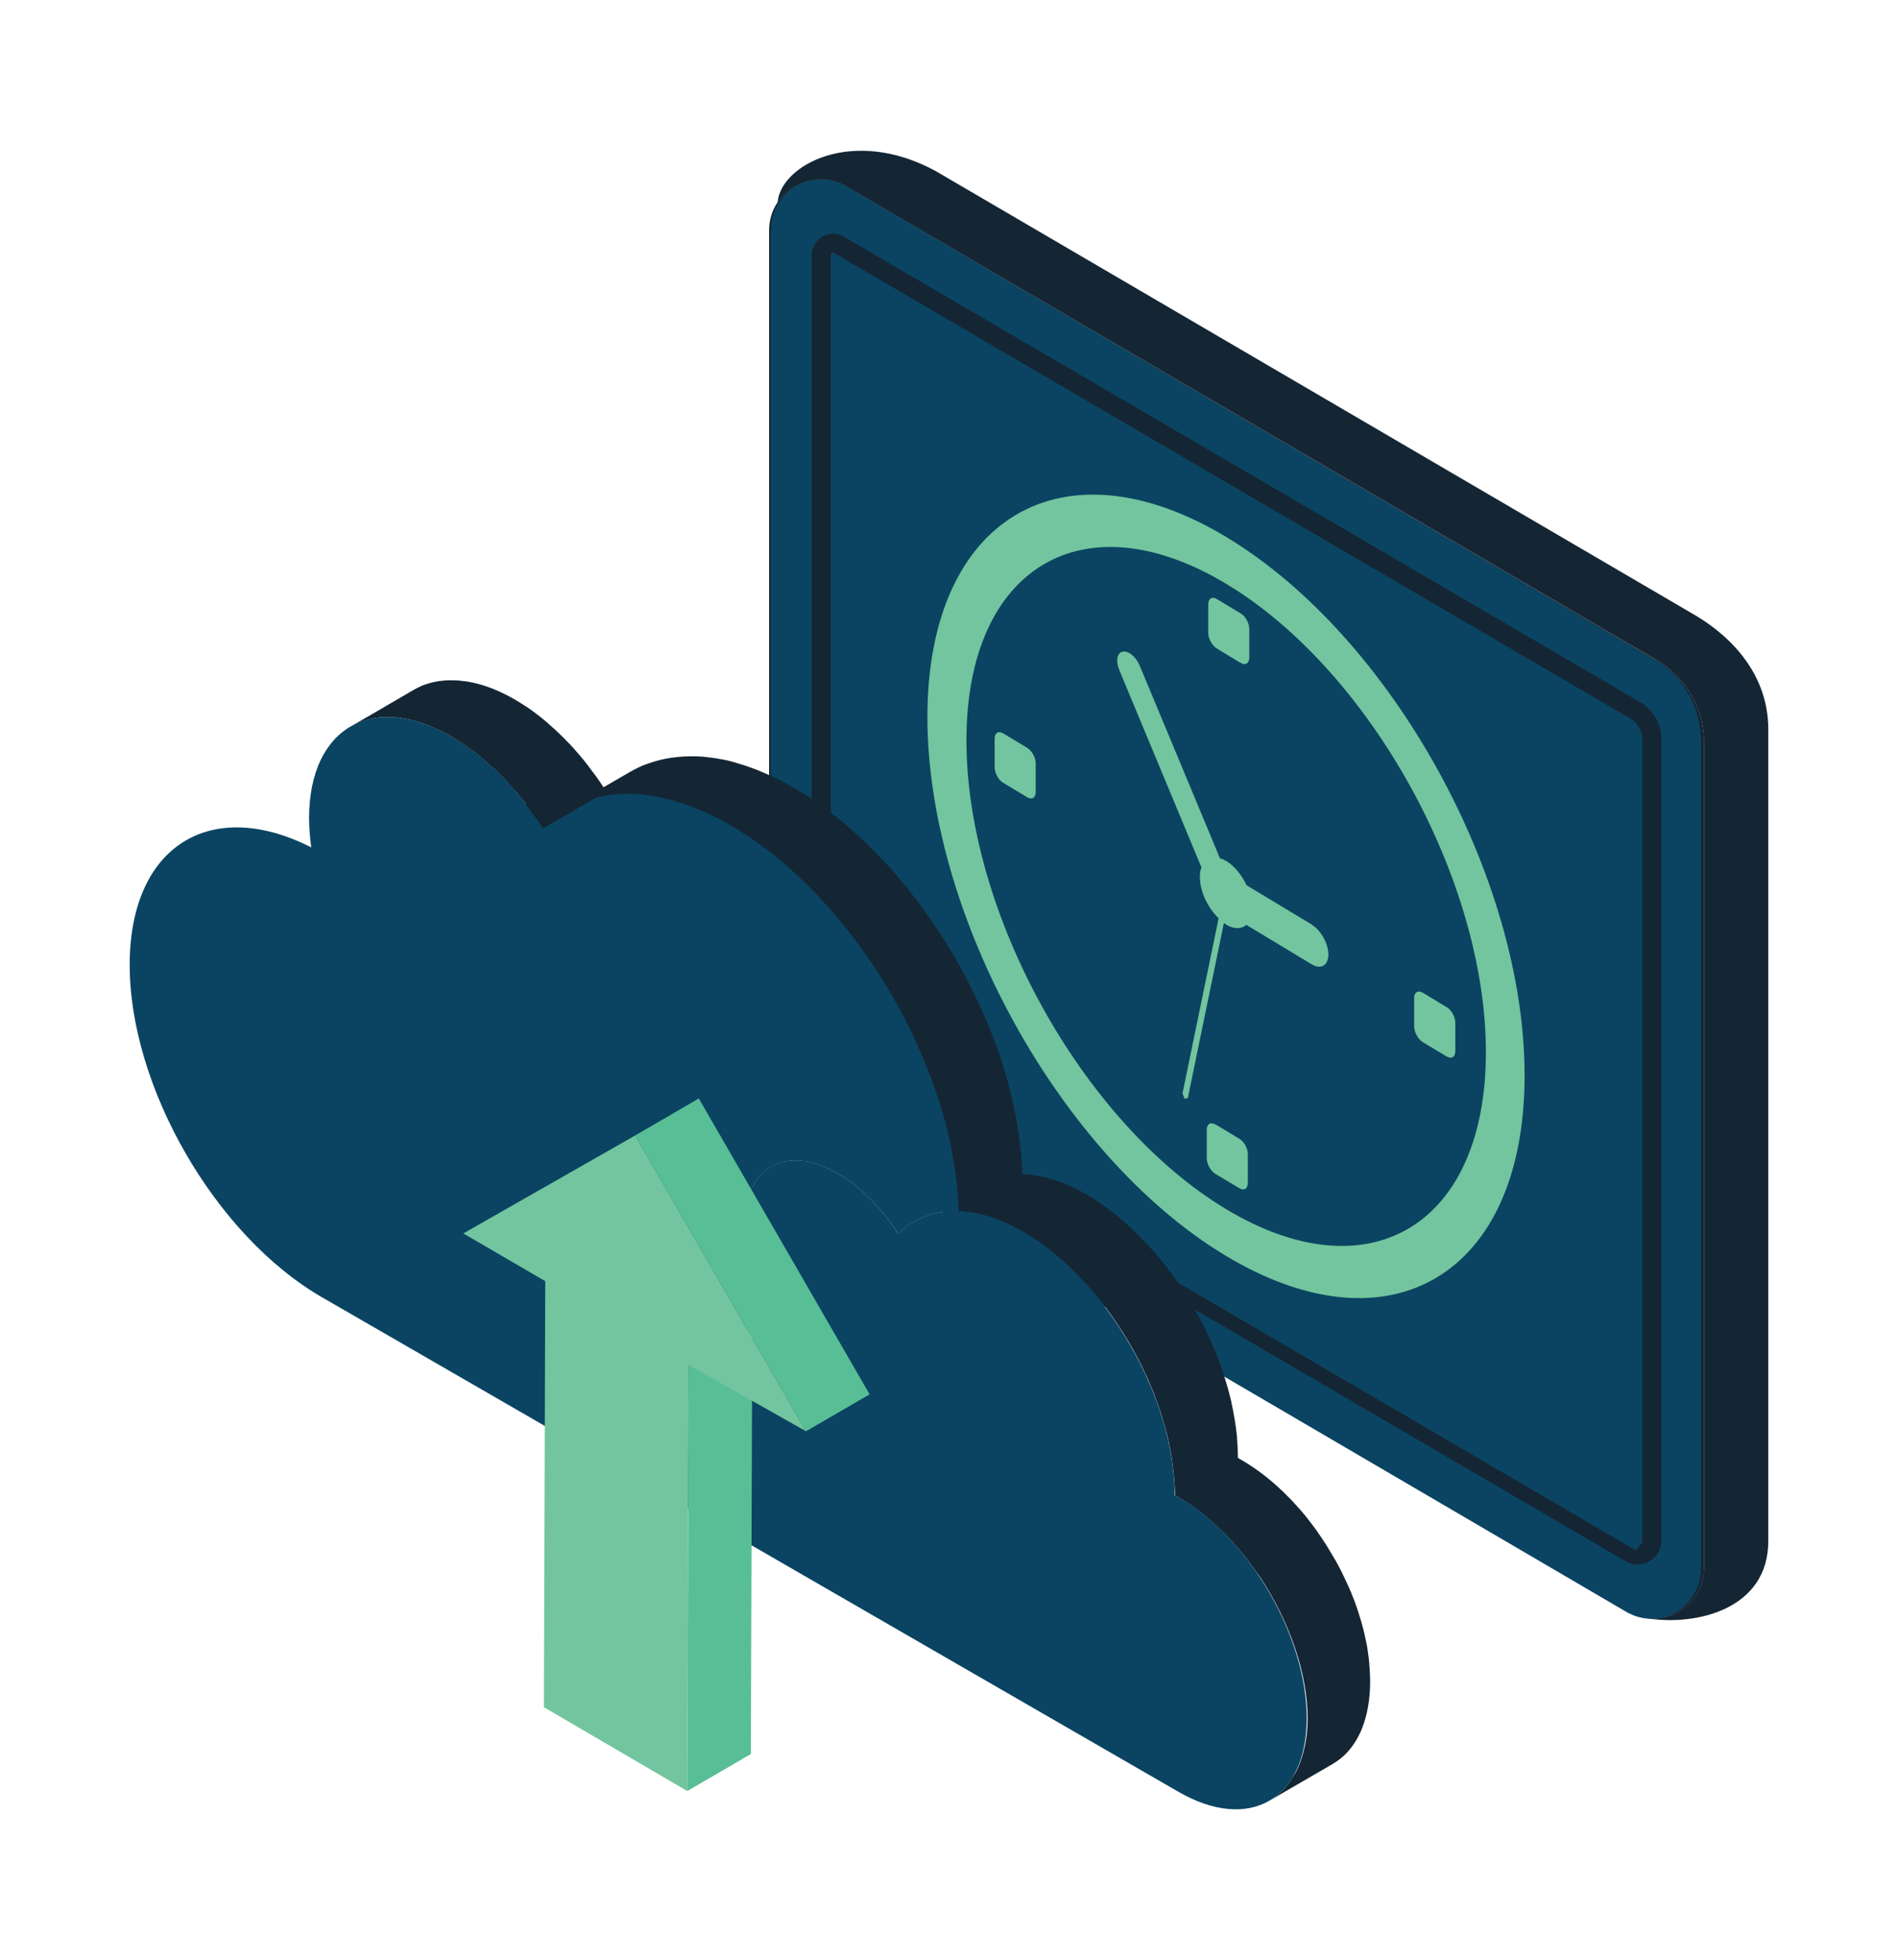 <?xml version="1.0" encoding="UTF-8"?>
<svg id="Layer_1" xmlns="http://www.w3.org/2000/svg" version="1.1" viewBox="0 0 198.225 204.655">
  <!-- Generator: Adobe Illustrator 29.3.1, SVG Export Plug-In . SVG Version: 2.1.0 Build 151)  -->
  <defs>
    <style>
      .st0 {
        fill: #0a4462;
      }

      .st1 {
        fill: #58be95;
      }

      .st2 {
        fill: #72c59e;
      }

      .st3 {
        fill: #142634;
      }
    </style>
  </defs>
  <path class="st3" d="M172.967,68.912L88.336,19.456c-3.559-2.062-8.013.507-8.013,4.619v88.813c0,1.897,1.025,3.664,2.675,4.619l86.963,50.787c3.559,2.051,8.013-.518,8.013-4.631v-86.115c0-3.57-1.909-6.858-5.008-8.649v.012Z"/>
  <path class="st0" d="M172.814,68.912L88.36,19.456c-3.559-2.062-7.848.507-7.848,4.631v88.813c0,1.897.931,3.653,2.569,4.62l86.763,50.775c3.571,2.051,7.813-.518,7.813-4.631v-86.115c0-3.571-1.744-6.87-4.843-8.649v.012Z"/>
  <path class="st3" d="M176.891,64.151L97.751,17.877c-8.72-4.761-16.226-.613-16.533,3.229h.024c1.485-2.192,4.513-3.134,7.105-1.65l84.619,49.444c3.099,1.791,4.996,5.079,4.996,8.637v86.126c0,.142-.023.271-.023.425-.213,3.04-2.946,5.137-5.786,4.902,5.02.766,12.526-.955,12.526-8.096v-84.724c0-6.375-4.702-10.24-7.789-12.019Z"/>
  <path class="st3" d="M171.247,73.284L88.112,24.7c-.695-.401-1.532-.401-2.227,0-.695.401-1.108,1.119-1.108,1.921v84.736c0,1.237.66,2.38,1.732,3.005l83.264,48.654c.389.224.813.342,1.249.342.436,0,.86-.106,1.249-.342.778-.447,1.249-1.261,1.249-2.168v-83.628c0-1.638-.872-3.134-2.274-3.947v.012ZM171.529,160.86c0,.271-.176.401-.259.436-.071.047-.271.66-.507.53l-83.263-48.655c-.448-.271-.742-1.284-.742-1.815V26.62c0-.106.059-.165.118-.2.035-.024.071-.024.118-.024.035,0,.071,0,.118.024l83.122,48.584c.79.448,1.285,1.308,1.285,2.215v83.628l.011.012Z"/>
  <path class="st2" d="M104.774,76.583c-.495-.306-.895-.059-.895.542v2.981c0,.601.389,1.331.895,1.626l2.498,1.508c.495.295.896.059.896-.542v-2.981c0-.601-.389-1.32-.896-1.638l-2.486-1.497h-.012Z"/>
  <path class="st2" d="M137.015,96.545l-6.823-4.112c-.495-1.061-1.272-2.015-2.121-2.534-.224-.13-.448-.224-.66-.283l-8.366-20.079c-.247-.601-.66-1.096-1.072-1.332-.248-.153-.495-.212-.719-.165-.589.118-.754.966-.354,1.933l8.579,20.598c-.106.271-.165.589-.165.99,0,1.496.813,3.217,1.956,4.313l-3.771,18.288.212.554.342-.059,3.771-18.288.224.165c.848.519,1.626.471,2.121.035l6.834,4.124c.955.566,1.721.106,1.732-1.025,0-1.131-.777-2.534-1.72-3.111v-.012Z"/>
  <path class="st2" d="M151.085,105.159l-2.475-1.496c-.495-.306-.919-.071-.919.53v2.97c0,.601.413,1.355.908,1.65l2.486,1.497c.495.295.907.047.907-.554v-2.969c0-.601-.4-1.332-.907-1.638v.012Z"/>
  <path class="st2" d="M129.568,69.207c.495.306.895.059.907-.542v-2.993c0-.589-.389-1.32-.884-1.614l-2.498-1.508c-.495-.306-.895-.059-.907.542v2.993c0,.589.401,1.32.895,1.626l2.487,1.508v-.012Z"/>
  <path class="st2" d="M128.154,56.115c-17.228-10.393-31.239-2.05-31.298,18.642-.047,20.716,13.869,45.921,31.086,56.314,17.227,10.393,31.238,2.039,31.285-18.665.059-20.692-13.857-45.897-31.085-56.291h.012ZM127.965,126.193c-14.977-9.05-27.079-30.968-27.031-48.985.047-17.994,12.231-25.252,27.208-16.202,14.977,9.038,27.091,30.956,27.043,48.961-.047,18.017-12.243,25.276-27.208,16.237l-.012-.011Z"/>
  <path class="st2" d="M126.939,117.414c-.495-.295-.907-.059-.907.542v2.969c0,.613.4,1.343.895,1.638l2.499,1.497c.494.306.895.058.895-.554v-2.97c.012-.601-.377-1.331-.872-1.626l-2.498-1.508-.012.012Z"/>
  <path class="st0" d="M76.305,86.093c12.95,7.483,23.473,25.358,23.897,40.394-2.557-.117-4.761.684-6.375,2.369-1.709-2.651-3.912-4.937-6.328-6.328-5.432-3.134-9.851-.624-9.863,5.621,0,.672.059,1.367.153,2.062-7-3.535-12.561-.071-12.573,8.084-.024,8.484,5.939,18.818,13.316,23.072l5.397,3.123-50.293-29.035c-11.136-6.422-20.126-22-20.091-34.785.035-12.314,8.414-17.534,18.96-12.196-.141-1.049-.224-2.086-.224-3.099.024-9.403,6.67-13.209,14.871-8.472,3.641,2.097,6.964,5.527,9.545,9.521,4.36-4.537,11.524-5.008,19.608-.342v.012Z"/>
  <path class="st3" d="M54.906,83.901c-.047-.071-.106-.141-.165-.2-.271-.342-.554-.683-.837-1.013-.059-.071-.118-.13-.177-.2-.295-.33-.589-.66-.884-.978-.047-.047-.083-.094-.13-.142-.306-.318-.625-.636-.931-.931-.012-.012-.035-.035-.047-.047-.33-.306-.66-.601-.99-.896-.059-.047-.106-.094-.165-.141-.33-.271-.648-.542-.978-.79-.059-.047-.13-.094-.189-.141-.33-.247-.672-.495-1.013-.719-.047-.035-.106-.071-.153-.106-.365-.236-.719-.471-1.096-.684-.306-.177-.601-.342-.907-.495-.118-.059-.224-.106-.342-.165-.13-.059-.247-.118-.377-.177-.13-.059-.247-.106-.377-.165-.118-.047-.236-.106-.354-.153-.13-.047-.259-.094-.389-.141-.106-.035-.212-.083-.318-.118-.141-.047-.283-.083-.424-.13-.094-.024-.188-.059-.283-.083-.212-.059-.436-.106-.648-.165-.047,0-.094-.012-.141-.024-.165-.035-.33-.059-.495-.094-.071,0-.141-.024-.2-.035-.141-.024-.295-.035-.436-.047-.071,0-.13-.012-.2-.024-.083,0-.165,0-.248-.012-.259-.012-.507-.023-.754-.012h-.153c-.283,0-.554.035-.825.082-.118.012-.236.035-.354.059-.059,0-.106.023-.153.035-.177.035-.354.083-.53.13-.047,0-.082.024-.13.035-.13.047-.259.083-.389.13-.059.024-.13.047-.189.071-.083.035-.165.071-.247.106-.236.106-.471.224-.695.354.778-.448,1.567-.907,2.345-1.355l1.131-.66c.059-.035.13-.071.177-.106,1.002-.577,1.991-1.155,2.993-1.744.224-.13.448-.236.684-.342.035-.012.059-.035.082-.047.059-.024.13-.047.189-.071.059-.024.106-.047.165-.059.141-.047.283-.094.424-.141.035,0,.059-.024.082-.024.177-.047.354-.094.542-.13.047,0,.094-.012.141-.024.094-.012.189-.035.283-.059h.071c.271-.035.542-.071.825-.083h.153c.247,0,.495,0,.754.012h.118c.035,0,.083,0,.118.012.071,0,.141,0,.212.024.141.012.283.035.424.047.071,0,.141.023.212.023.165.024.318.059.483.094.047,0,.094.024.153.024.2.047.389.094.589.141.012,0,.024,0,.035.012.106.024.212.059.33.094.13.035.248.071.377.118.118.035.224.082.342.118.13.047.259.094.377.141.118.047.224.094.342.141.13.059.259.106.389.165.118.047.224.106.342.165.094.047.188.083.295.141.035.012.059.035.094.047.295.153.589.306.896.483.365.212.731.448,1.096.683.047.035.094.071.153.094.342.236.683.471,1.013.731.059.047.118.094.188.141.33.259.66.518.978.801.059.047.106.083.153.141.33.295.672.589.99.896.012.012.035.023.047.047.318.306.636.625.955.954.035.035.082.083.118.118.306.318.601.66.896,1.002.047.059.106.118.153.177.294.342.577.683.848,1.037.047.059.094.118.13.177.283.365.566.742.848,1.131l.012.012c0,.012.012.024.024.047.236.318.448.648.672.978l2.805-1.626c.248-.141.495-.271.742-.389.083-.035.165-.071.248-.118.082-.035.177-.082.259-.118.094-.035.189-.071.283-.106.094-.035.189-.083.295-.106.212-.083.424-.153.648-.212.059-.024.13-.047.189-.059.283-.082.566-.153.848-.212.083-.024.177-.035.259-.047.153-.023.295-.059.448-.082.059,0,.13-.012.188-.024.106,0,.2-.024.306-.035.212-.023.424-.047.648-.059.094,0,.189-.012.283-.024.306-.012.613-.023.919-.012h.177c.2,0,.401,0,.601.023.059,0,.118.012.177.012.118,0,.236.024.354.035.224.023.448.047.672.082.118.012.236.035.354.047.259.047.53.094.801.141.071.012.153.024.224.047.318.071.636.141.954.236.024,0,.047.024.071.024.165.047.318.094.483.153.212.071.436.13.66.2.177.059.354.13.519.188.212.082.424.153.636.236.188.071.365.153.554.236.212.094.424.177.625.271.189.082.377.177.554.259.153.071.306.141.459.212.083.035.165.082.247.13.083.047.177.094.259.141.365.188.731.389,1.108.613.365.212.742.436,1.108.66.118.071.236.153.342.224.259.165.507.33.754.507.13.082.259.177.389.271.247.177.495.354.742.53.118.082.224.165.342.247.342.259.683.53,1.025.801,0,0,.023.012.035.024.354.283.695.577,1.037.872.106.094.212.188.318.283.236.212.483.424.719.636.118.106.236.212.354.33.236.224.471.436.695.672.106.094.212.2.306.306.318.318.636.648.954.978l.024.024c.318.342.648.683.954,1.037.094.106.177.212.271.318.224.259.448.519.672.778.106.118.2.236.306.365.224.259.436.53.648.79.094.106.177.212.259.33.295.365.577.742.872,1.119v.012c.259.342.507.683.754,1.037.035.047.059.082.083.13.153.224.318.448.471.672.141.212.295.424.436.636.153.236.306.471.471.707.141.212.271.424.412.636.153.247.306.507.46.754.13.212.259.412.377.625.153.247.295.507.436.754.118.2.236.389.342.589,0,.024.024.035.035.059.047.082.094.165.13.247.188.342.377.695.554,1.049.082.153.165.306.236.46.141.283.295.577.436.86.082.165.165.342.247.507.141.283.271.566.401.86.071.165.153.33.224.483.035.083.082.177.118.259.118.259.224.507.33.766.047.094.082.189.13.295.189.436.354.884.53,1.32.047.106.083.224.13.33.13.33.247.672.377,1.013.047.141.106.295.153.436.047.141.106.283.153.424.059.165.106.342.165.507.047.153.094.295.141.448.118.354.212.707.318,1.061.024.094.059.2.083.295.13.436.247.884.354,1.332.035.13.059.259.094.389.059.224.118.46.165.683.023.083.035.165.047.248.047.212.094.412.13.624.059.271.106.531.165.79.035.2.071.412.106.613.047.259.094.53.13.789.035.212.059.413.094.613.035.259.071.518.094.778.024.212.047.412.071.612,0,.083.024.177.035.26.024.2.035.4.047.601,0,.153.023.294.035.436.024.436.047.872.059,1.308l-6.646,3.865c-.012-.436-.035-.872-.059-1.308,0-.13-.024-.271-.035-.401-.024-.306-.047-.613-.082-.919-.023-.189-.047-.377-.059-.578-.035-.271-.071-.542-.106-.813-.023-.2-.059-.389-.082-.589-.047-.271-.083-.542-.13-.813-.035-.2-.071-.389-.106-.589-.047-.283-.106-.554-.165-.837-.047-.188-.082-.377-.118-.565-.071-.342-.153-.684-.236-1.026-.024-.106-.047-.2-.071-.306-.118-.459-.236-.919-.365-1.367-.024-.059-.035-.118-.059-.177-.118-.388-.236-.777-.354-1.166-.047-.142-.094-.283-.141-.413-.106-.318-.212-.636-.318-.954-.047-.141-.094-.295-.153-.436-.118-.342-.247-.684-.377-1.013-.035-.106-.083-.212-.118-.318-.165-.436-.342-.884-.53-1.32-.047-.106-.094-.2-.13-.306-.141-.33-.283-.672-.436-1.002-.071-.165-.153-.33-.224-.507-.13-.283-.259-.566-.401-.848-.082-.165-.153-.33-.236-.495-.141-.295-.295-.589-.448-.884-.071-.142-.153-.295-.224-.436-.177-.342-.365-.683-.542-1.013-.059-.094-.106-.189-.153-.283-.106-.189-.224-.377-.33-.577-.153-.271-.318-.554-.471-.825-.118-.2-.247-.401-.365-.601-.153-.259-.306-.518-.471-.766-.13-.212-.271-.412-.401-.624-.153-.247-.306-.483-.471-.719-.141-.212-.283-.412-.424-.613-.165-.236-.33-.471-.495-.707-.271-.389-.554-.766-.837-1.143-.023-.024-.035-.047-.059-.071-.271-.354-.542-.719-.813-1.06-.094-.118-.189-.236-.283-.354-.212-.259-.412-.518-.625-.766-.106-.13-.212-.259-.318-.377-.212-.247-.436-.507-.648-.754-.094-.106-.189-.212-.295-.33-.318-.354-.636-.695-.954-1.037-.012-.012-.024-.024-.035-.047-.306-.318-.624-.648-.943-.954-.106-.106-.212-.2-.306-.306-.236-.224-.46-.448-.695-.672-.118-.106-.236-.212-.354-.318-.236-.224-.483-.436-.719-.648-.106-.094-.212-.189-.318-.283-.342-.295-.695-.589-1.037-.872-.342-.283-.695-.554-1.049-.813-.106-.083-.224-.165-.33-.247-.247-.189-.507-.365-.754-.542-.13-.083-.247-.177-.377-.259-.259-.177-.507-.342-.766-.507-.118-.071-.224-.142-.342-.224-.365-.224-.731-.46-1.108-.672-.377-.212-.742-.412-1.119-.613-.083-.047-.153-.082-.236-.118-.247-.13-.495-.247-.742-.365-.177-.083-.342-.165-.518-.247-.224-.106-.448-.2-.672-.283-.165-.071-.342-.141-.507-.212-.224-.082-.448-.165-.66-.247-.165-.059-.33-.13-.495-.177-.224-.071-.448-.141-.66-.2-.165-.047-.318-.106-.483-.141-.354-.094-.695-.177-1.037-.259-.071-.012-.142-.024-.212-.047-.271-.059-.542-.106-.813-.153-.106-.023-.224-.035-.33-.047-.236-.035-.471-.059-.707-.083-.106,0-.212-.023-.318-.035-.283-.024-.566-.035-.837-.047h-.118c-.318,0-.636,0-.943.012-.083,0-.165.012-.248.012-.236.012-.459.035-.683.059-.094,0-.189.024-.283.035-.224.035-.448.071-.672.118-.083.012-.153.024-.236.047-.177.035-.354.082-.53.13l-5.527,3.217c-.295-.448-.589-.896-.896-1.32-.024-.035-.047-.071-.083-.106-.271-.377-.542-.731-.813-1.096v-.094Z"/>
  <path class="st3" d="M122.639,154.709c-.012-.223-.023-.447-.047-.671-.012-.189-.035-.377-.059-.578-.012-.117-.023-.223-.035-.33-.024-.212-.059-.436-.095-.659-.011-.095-.023-.189-.035-.283-.047-.283-.094-.566-.153-.86,0-.036,0-.059-.012-.083-.059-.318-.129-.636-.2-.954-.106-.46-.224-.908-.354-1.367-.035-.106-.059-.224-.094-.33-.13-.46-.271-.919-.424-1.379-.012-.035-.035-.082-.047-.13-.142-.412-.295-.836-.448-1.249-.035-.106-.083-.212-.118-.318-.177-.436-.353-.872-.542-1.308-.035-.07-.071-.141-.094-.212-.201-.436-.401-.872-.613-1.308-.035-.071-.071-.141-.106-.212-.236-.46-.471-.919-.719-1.367-.047-.082-.094-.177-.141-.259-.307-.554-.637-1.108-.978-1.638-.047-.083-.095-.153-.142-.224-.341-.542-.695-1.06-1.06-1.579-.059-.082-.118-.165-.177-.247-.283-.401-.577-.79-.884-1.179-.023-.035-.047-.059-.07-.094-.283-.365-.578-.707-.872-1.061-.071-.082-.142-.165-.213-.247-.318-.365-.636-.719-.966-1.061-.059-.058-.106-.106-.165-.165-.295-.306-.601-.612-.896-.907-.059-.059-.13-.118-.188-.188-.342-.319-.684-.625-1.037-.931-.071-.059-.141-.118-.212-.189-.318-.271-.648-.542-.978-.789-.047-.036-.094-.071-.141-.106-.365-.271-.731-.531-1.096-.778-.083-.059-.165-.118-.259-.165-.377-.248-.754-.483-1.131-.707-.318-.189-.648-.354-.966-.519-.2-.094-.401-.188-.589-.282-.071-.036-.142-.071-.212-.095-.271-.117-.53-.224-.801-.33-.083-.035-.153-.059-.236-.082-.189-.071-.377-.141-.554-.2-.094-.036-.2-.059-.295-.095-.165-.047-.33-.094-.495-.141-.083-.024-.153-.035-.236-.059-.177-.047-.354-.082-.53-.118-.071-.012-.141-.035-.212-.047-.236-.047-.471-.082-.707-.106h-.071c-.236-.024-.471-.047-.707-.059l6.646-3.865c.071,0,.13,0,.2.012.177,0,.354.023.542.047h.035c.236.024.471.059.707.106.071,0,.141.024.212.047.177.035.354.071.519.118.082.024.153.035.236.059.047.012.106.023.153.035.118.036.236.071.354.106.094.024.189.059.283.083.2.059.389.129.589.2.071.024.13.047.2.071.271.106.542.212.813.342.047.023.106.047.153.07.189.083.389.177.577.271.024,0,.047.024.071.036.318.165.636.33.954.518.378.224.755.46,1.132.707.082.059.176.118.259.177.365.247.731.507,1.084.778.047.035.094.082.141.106.33.247.649.518.967.777.082.071.153.13.224.201.341.294.683.601,1.025.919l.2.2.884.884.177.177c.33.341.636.695.954,1.048.071.083.142.165.212.248.295.342.589.695.86,1.049.024.035.059.059.083.094.306.389.589.778.884,1.178.035.047.07.094.106.13.023.035.047.071.07.106.366.518.719,1.049,1.061,1.579.047.071.094.153.141.224.342.542.66,1.084.978,1.638.024.047.048.082.071.129.024.047.047.095.071.142.247.448.495.907.719,1.367.035.07.07.141.094.2.212.436.424.884.624,1.32.024.047.048.094.059.141,0,.024.012.035.024.059.188.436.377.884.554,1.32.035.106.082.2.118.306.165.424.318.849.459,1.273,0,.023.024.059.024.082v.024c.153.459.294.919.424,1.379.035.106.059.212.094.318.13.459.248.919.354,1.378v.036c.07.306.129.613.188.907.012.071.024.13.036.2.047.248.094.495.129.743.024.129.036.247.059.377.024.188.059.377.083.565.011.142.035.272.047.413.012.13.035.247.047.377v.13c.023.247.035.495.047.742,0,.106.012.212.024.318.011.342.023.695.023,1.037l.471.271c.319.189.637.389.955.601.071.047.141.094.212.142.306.212.613.424.919.659.036.024.071.059.118.095.283.212.554.436.825.66.059.047.118.106.177.153.294.259.589.518.872.789.059.047.106.106.165.153.259.248.506.507.766.766.047.047.082.083.129.13.271.295.542.589.813.896.059.058.118.129.177.2.259.294.507.601.754.919.012.012.024.035.035.047.26.33.507.66.755,1.002.023.035.059.07.082.118.024.023.035.058.059.082.306.436.601.872.896,1.332.035.059.082.129.117.188.283.46.554.919.825,1.379.024.035.036.059.059.094.024.035.036.071.059.106.212.377.413.766.613,1.155.035.059.059.118.082.177.177.365.354.73.519,1.107.012.036.035.071.059.118,0,.012.012.036.023.047.165.366.318.731.46,1.108.035.082.071.177.106.259.13.354.271.707.389,1.073,0,.023.012.047.023.07v.012c.13.389.248.778.366,1.167.023.082.047.165.07.259.106.389.212.778.295,1.166v.012c.059.259.106.507.165.754,0,.059.024.106.035.165.036.212.083.413.106.625.012.094.024.188.036.283.023.165.047.341.07.506.012.106.024.212.036.319.012.106.023.223.035.341v.106c.024.201.035.401.047.601,0,.095.012.189.012.283.012.295.024.577.024.872,0,1.838-.295,3.453-.813,4.796-.071.189-.154.377-.236.554-.342.73-.754,1.367-1.237,1.909-.354.4-.743.742-1.167,1.037-.141.094-.295.188-.436.283-2.215,1.284-4.431,2.568-6.646,3.853.601-.354,1.143-.79,1.626-1.332.236-.271.46-.565.66-.883.2-.319.448-.66.613-1.014.671-1.437,1.107-3.24,1.107-5.35,0-4.772-1.92-10.122-4.878-14.647-.177-.271-.377-.53-.566-.789-1.001-1.438-2.132-2.781-3.323-3.983-.035-.035-.082-.071-.117-.106-.566-.566-1.155-1.084-1.744-1.579-.083-.071-.177-.142-.26-.212-.294-.236-.589-.46-.883-.672-.118-.082-.224-.165-.342-.247-.165-.118-.342-.224-.519-.342-.129-.083-.259-.165-.4-.248-.13-.082-.271-.165-.401-.247l-.436-.259h.024v-.024c0-.33-.036-.672-.047-1.013,0-.118-.036-.248-.048-.366h.012Z"/>
  <path class="st0" d="M77.779,130.2c-.094-.695-.153-1.391-.153-2.062.023-6.246,4.431-8.756,9.863-5.621,2.416,1.39,4.619,3.665,6.328,6.328,1.614-1.674,3.818-2.487,6.375-2.369v.201l.012-.201c2.015.106,4.242.766,6.611,2.133,8.79,5.079,15.884,17.381,15.861,27.491l.471.271c7.388,4.266,13.351,14.588,13.327,23.061-.023,8.484-6.021,11.913-13.409,7.648l-22.99-13.269-16.167-9.333-5.397-3.122c-7.376-4.254-13.339-14.588-13.316-23.073.024-8.166,5.586-11.63,12.573-8.095l.012.012Z"/>
  <path class="st1" d="M71.934,142.525l6.634-3.853-.153,44.471-6.634,3.865.153-44.483Z"/>
  <path class="st1" d="M66.336,118.557l6.646-3.865,17.84,30.897-6.646,3.853-17.84-30.885Z"/>
  <path class="st2" d="M66.336,118.557l17.841,30.885-12.243-6.917-.153,44.483-14.977-8.755.141-44.483-8.555-4.985,17.946-10.228Z"/>
</svg>